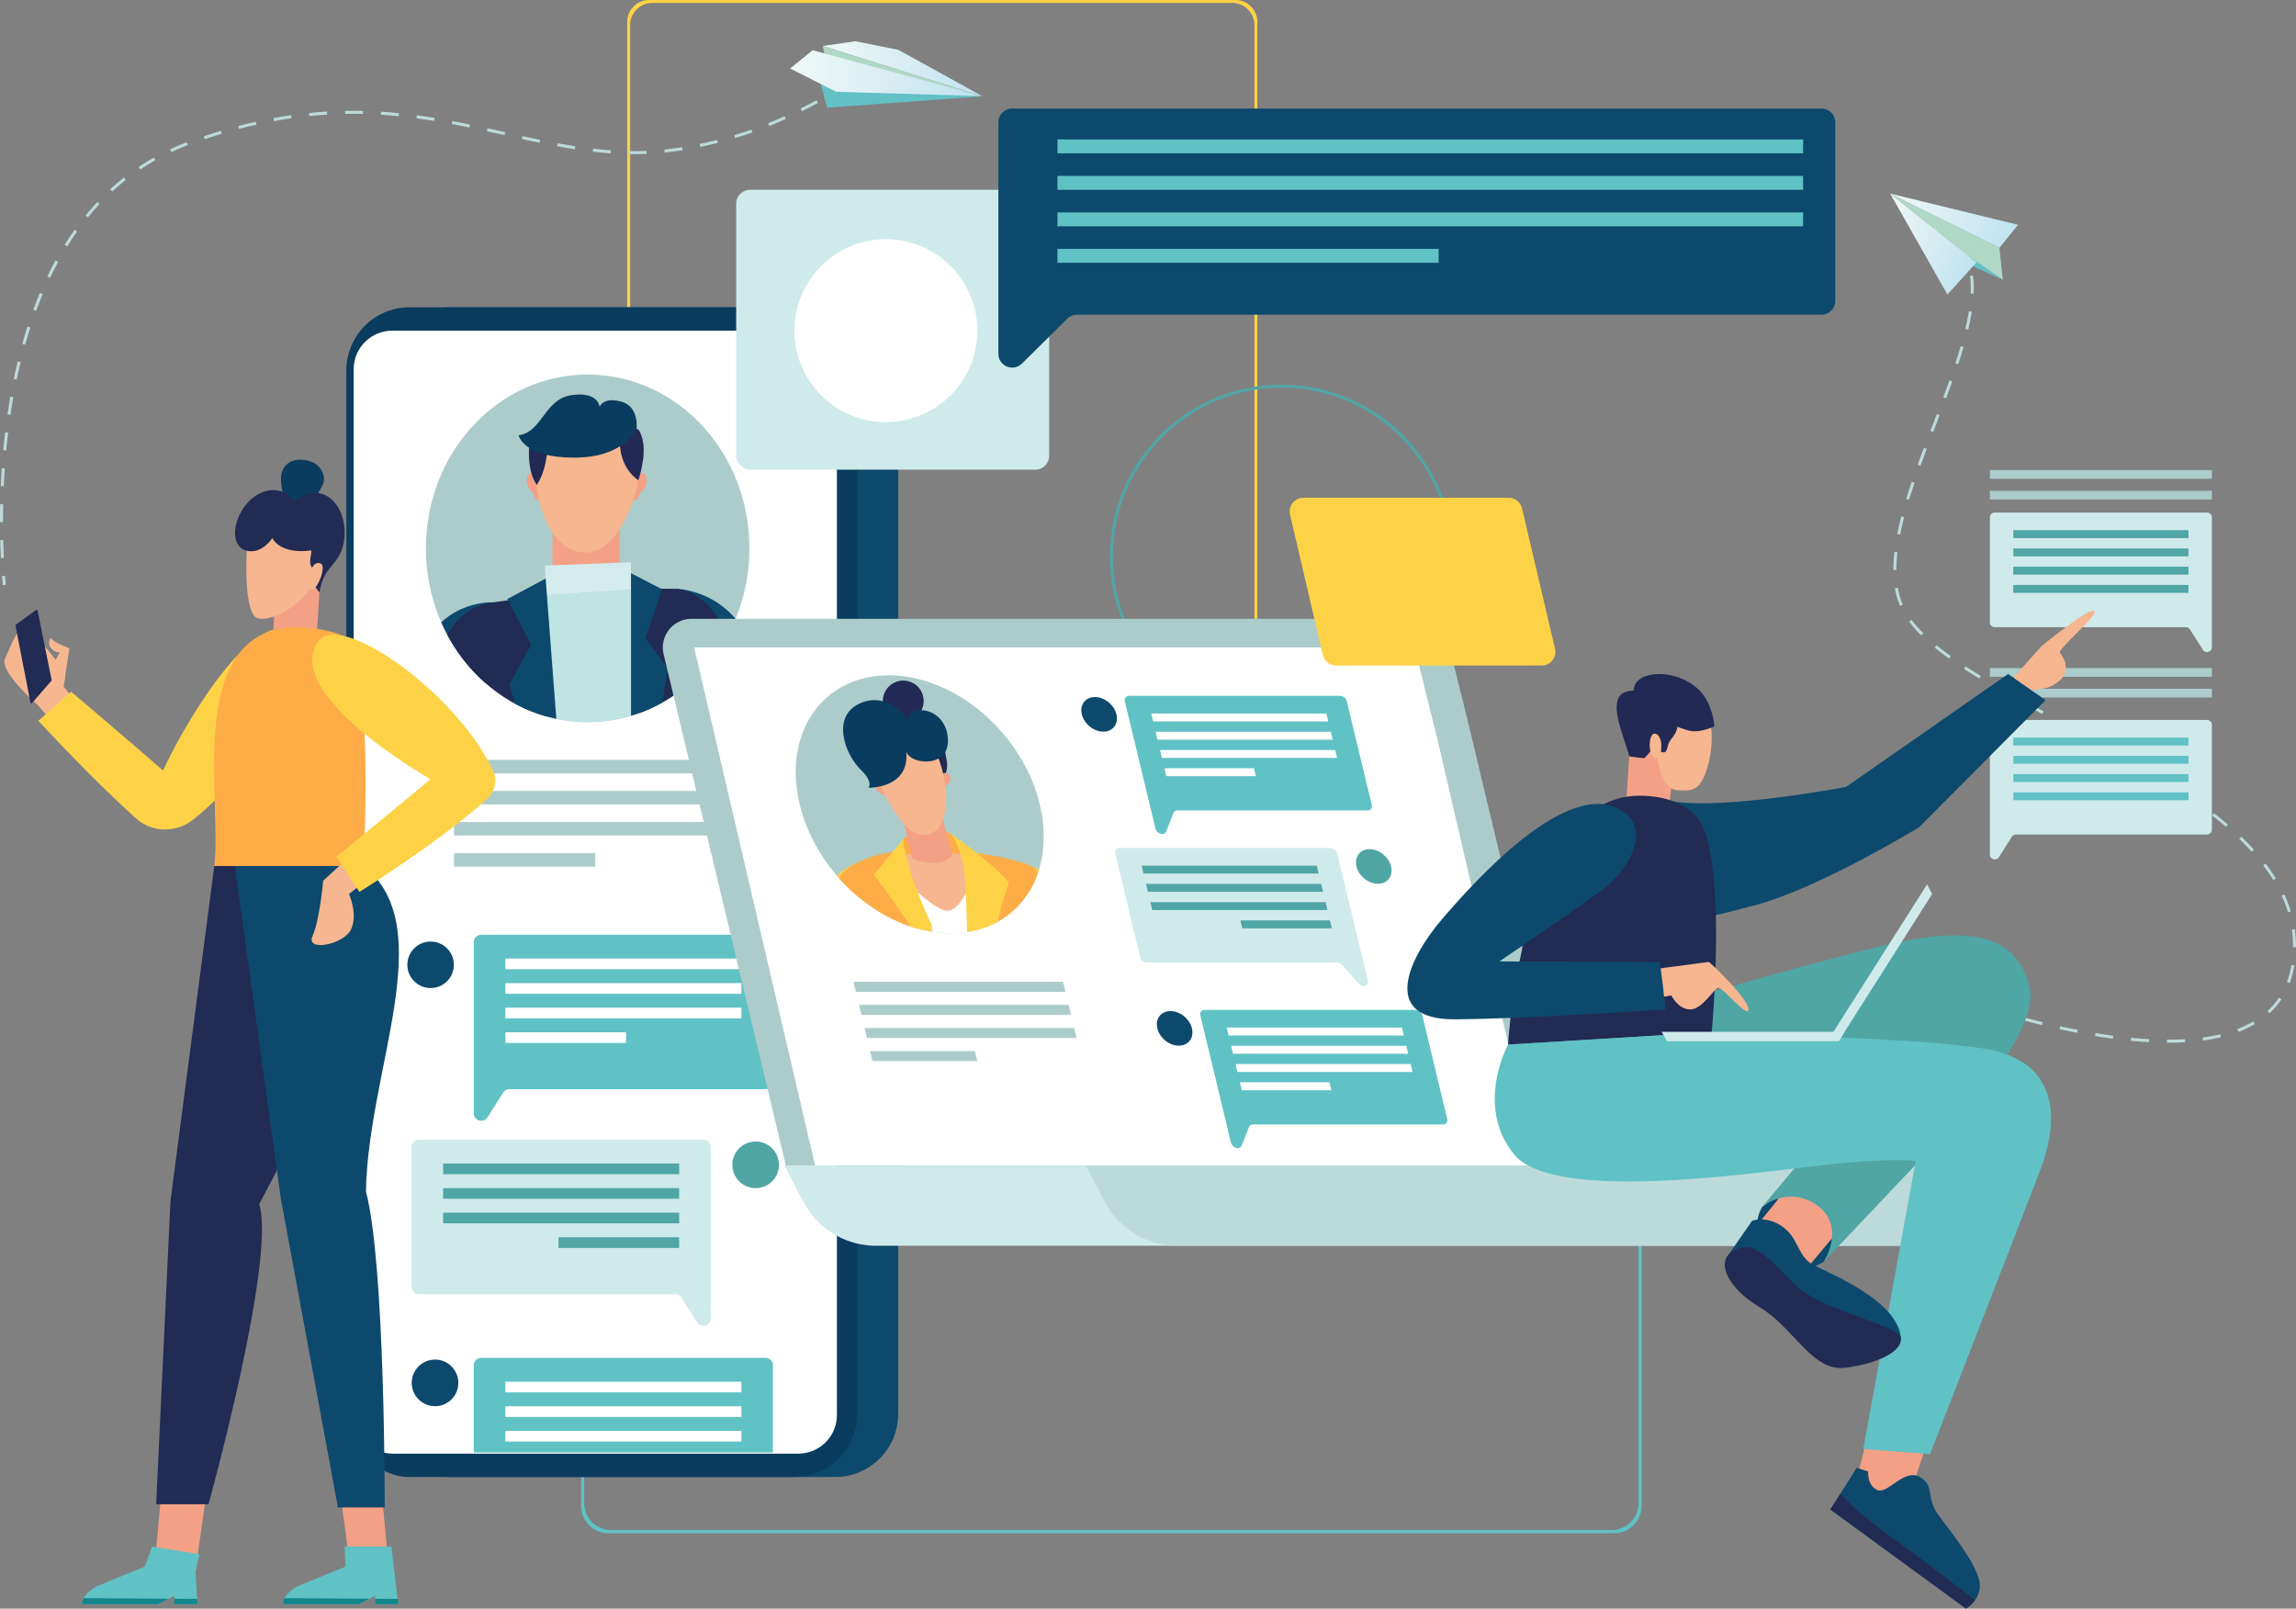 <svg xmlns="http://www.w3.org/2000/svg" xmlns:xlink="http://www.w3.org/1999/xlink" viewBox="0 0 2175.5 1524.23"><rect x="0" y="0" width="2175.5" height="1524.23" fill="#808080" stroke="none"/><defs><style>.cls-1{fill:#accccb;}.cls-2{fill:#fdd247;}.cls-3{fill:#60c2c5;}.cls-4{fill:#50a5a5;}.cls-5{fill:#bddada;}.cls-6{fill:#0d496d;}.cls-7{fill:#0a3c5f;}.cls-8{fill:#fff;}.cls-9{fill:#cfeaea;}.cls-10{clip-path:url(#clip-path);}.cls-11{fill:#fdac47;}.cls-12{fill:#f4a086;}.cls-13{fill:#f6b690;}.cls-14{fill:#d3ebec;}.cls-15{fill:#c0e3e4;}.cls-16{fill:#222954;}.cls-17{fill:#212b54;}.cls-18{clip-path:url(#clip-path-2);}.cls-19{fill:#11858a;}.cls-20{fill:url(#_ÂÁ_Ï_ÌÌ_È_ËÂÌÚ_2);}.cls-21{fill:#afd8c7;}.cls-22{fill:#63c0c4;}.cls-23{fill:url(#_ÂÁ_Ï_ÌÌ_È_ËÂÌÚ_2-2);}.cls-24{fill:url(#_ÂÁ_Ï_ÌÌ_È_ËÂÌÚ_2-3);}.cls-25{fill:url(#_ÂÁ_Ï_ÌÌ_È_ËÂÌÚ_2-4);}</style><clipPath id="clip-path" transform="translate(-349.02 -242.37)"><ellipse class="cls-1" cx="905.83" cy="761.93" rx="153.28" ry="164.69"></ellipse></clipPath><clipPath id="clip-path-2" transform="translate(-349.02 -242.37)"><ellipse class="cls-1" cx="1220.48" cy="1004.38" rx="103.62" ry="134.19" transform="translate(-359.87 1033.66) rotate(-40.51)"></ellipse></clipPath><linearGradient id="_&#xC2;&#xC1;_&#xCF;_&#xCC;&#xCC;_&#xC8;_&#xCB;&#xC2;&#xCC;&#xDA;_2" x1="779.61" y1="65.18" x2="931.08" y2="65.18" gradientUnits="userSpaceOnUse"><stop offset="0" stop-color="#f1f8f7"></stop><stop offset="1" stop-color="#bfe3ee"></stop></linearGradient><linearGradient id="_&#xC2;&#xC1;_&#xCF;_&#xCC;&#xCC;_&#xC8;_&#xCB;&#xC2;&#xCC;&#xDA;_2-2" x1="748.68" y1="69.32" x2="930.11" y2="69.32" xlink:href="#_&#xC2;&#xC1;_&#xCF;_&#xCC;&#xCC;_&#xC8;_&#xCB;&#xC2;&#xCC;&#xDA;_2"></linearGradient><linearGradient id="_&#xC2;&#xC1;_&#xCF;_&#xCC;&#xCC;_&#xC8;_&#xCB;&#xC2;&#xCC;&#xDA;_2-3" x1="2129.27" y1="443.26" x2="2253.01" y2="443.26" gradientTransform="translate(-37.16 -995.87) rotate(21)" xlink:href="#_&#xC2;&#xC1;_&#xCF;_&#xCC;&#xCC;_&#xC8;_&#xCB;&#xC2;&#xCC;&#xDA;_2"></linearGradient><linearGradient id="_&#xC2;&#xC1;_&#xCF;_&#xCC;&#xCC;_&#xC8;_&#xCB;&#xC2;&#xCC;&#xDA;_2-4" x1="2129.27" y1="480.69" x2="2229.06" y2="480.69" gradientTransform="translate(-37.16 -995.87) rotate(21)" xlink:href="#_&#xC2;&#xC1;_&#xCF;_&#xCC;&#xCC;_&#xC8;_&#xCB;&#xC2;&#xCC;&#xDA;_2"></linearGradient></defs><g id="_&#xCE;&#xD3;&#xC8;_2" data-name="&#x2014;&#xCE;&#xD3;&#xC8;_2"><path class="cls-2" d="M1519.43,1247.12H964.26a21,21,0,0,1-21-20.95V263.33a21,21,0,0,1,21-21h555.17a21,21,0,0,1,21,21v962.84A21,21,0,0,1,1519.43,1247.12Zm-552.32-2.85h549.47a21,21,0,0,0,21-21V266.18a21,21,0,0,0-21-21H967.11a21,21,0,0,0-21,21v957.13A21,21,0,0,0,967.11,1244.27Z" transform="translate(-349.02 -242.37)"></path><path class="cls-3" d="M899.69,1669.35v-545.7A25.69,25.69,0,0,1,925.38,1098h953.37a25.69,25.69,0,0,1,25.69,25.69v545.7a25.7,25.7,0,0,1-25.69,25.7H925.38A25.7,25.7,0,0,1,899.69,1669.35Zm2.85-542.84v540a25.69,25.69,0,0,0,25.7,25.69H1875.9a25.69,25.69,0,0,0,25.69-25.69v-540a25.69,25.69,0,0,0-25.69-25.7H928.24A25.69,25.69,0,0,0,902.54,1126.51Z" transform="translate(-349.02 -242.37)"></path><path class="cls-4" d="M1563.31,932.2c-89.7,0-162.67-73-162.67-162.67s73-162.67,162.67-162.67S1726,679.83,1726,769.53,1653,932.2,1563.31,932.2Zm0-322.49c-88.13,0-159.82,71.7-159.82,159.82s71.69,159.81,159.82,159.81,159.81-71.69,159.81-159.81S1651.43,609.71,1563.31,609.71Z" transform="translate(-349.02 -242.37)"></path><rect class="cls-1" x="1885.45" y="465.05" width="210.36" height="8.25"></rect><rect class="cls-1" x="1885.45" y="445.43" width="210.36" height="8.25"></rect><rect class="cls-1" x="1885.45" y="652.65" width="210.36" height="8.25"></rect><rect class="cls-1" x="1885.45" y="633.03" width="210.36" height="8.25"></rect><path class="cls-5" d="M351.75,796.78s-.35-3.09-.79-8.57l2.85-.22c.43,5.41.77,8.44.77,8.47Z" transform="translate(-349.02 -242.37)"></path><path class="cls-5" d="M349.88,771.2c-.28-5.58-.49-11.31-.63-17l2.85-.07c.14,5.71.35,11.41.63,17Zm2-34.09H349V736c0-5.27.06-10.62.17-15.9l2.85.06c-.11,5.26-.17,10.59-.17,15.84Zm.73-34-2.85-.12c.25-5.72.58-11.46,1-17l2.85.2C353.18,691.71,352.85,697.42,352.6,703.11Zm2.32-33.92-2.84-.26c.53-5.64,1.13-11.35,1.8-17l2.83.33C356.05,657.89,355.44,663.57,354.92,669.19Zm4-33.74-2.82-.41c.83-5.67,1.75-11.34,2.72-16.86l2.81.5C360.69,624.17,359.78,629.81,359,635.45ZM364.86,602l-2.79-.58c1.17-5.6,2.43-11.2,3.76-16.65l2.77.67C367.28,590.86,366,596.43,364.86,602Zm8-33-2.75-.77c1.55-5.52,3.21-11,4.92-16.33l2.71.88C376.08,558.08,374.43,563.54,372.9,569Zm10.42-32.24-2.68-1c2-5.38,4.1-10.72,6.27-15.88l2.63,1.1C387.38,526.14,385.29,531.44,383.32,536.78Zm13.16-31.22-2.57-1.23c2.49-5.18,5.11-10.3,7.79-15.22l2.5,1.37C401.54,495.35,399,500.43,396.48,505.56Zm16.25-29.7-2.42-1.51c3-4.88,6.23-9.66,9.48-14.22l2.32,1.65C418.9,466.29,415.74,471,412.73,475.86Zm19.62-27.51-2.21-1.81c3.62-4.43,7.41-8.75,11.25-12.84l2.07,2C439.67,439.69,435.93,444,432.35,448.35Zm23.12-24.57-1.93-2.1c4.2-3.86,8.58-7.58,13-11.08l1.77,2.24C463.94,416.29,459.62,420,455.47,423.78ZM482,402.93l-1.59-2.37c4.71-3.15,9.62-6.15,14.58-8.93l1.39,2.48C491.48,396.86,486.64,399.82,482,402.93Zm467.64-14.52c-1.64,0-3.27,0-4.9,0l0-2.85c5.63.09,11.35,0,16.92-.21l.12,2.85C957.81,388.32,953.7,388.41,949.63,388.41Zm-22-.78c-5.5-.38-11.22-.91-17-1.57l.33-2.83c5.73.66,11.41,1.18,16.87,1.56Zm51.2-.71-.29-2.83c4.58-.48,9.2-1.08,13.75-1.78l3-.49.46,2.82c-1,.16-2,.33-3,.48C988.17,385.84,983.5,386.44,978.87,386.92Zm-467.47-.48-1.2-2.59c5.12-2.37,10.43-4.59,15.78-6.6l1,2.67C521.7,381.9,516.46,384.09,511.4,386.44Zm382.36-2.67c-5.4-.83-10.89-1.76-16.81-2.86l.52-2.8c5.89,1.09,11.36,2,16.73,2.84Zm118.83-2.23-.58-2.79c5.53-1.15,11.08-2.42,16.51-3.8l.7,2.77C1023.75,379.1,1018.16,380.39,1012.59,381.54Zm-152.36-3.9c-5-1-10.43-2.19-16.65-3.56l.61-2.78c6.21,1.36,11.64,2.52,16.62,3.54ZM543,374.26l-.91-2.7c5.42-1.82,10.89-3.56,16.26-5.18l.82,2.74C553.79,370.72,548.36,372.45,543,374.26Zm502.7-1.11-.82-2.72c5.37-1.63,10.79-3.4,16.09-5.27l1,2.68C1056.54,369.73,1051.09,371.52,1045.67,373.15ZM827,370.4c-5.53-1.23-11.05-2.46-16.61-3.68l.61-2.78q8.34,1.81,16.58,3.67Zm-251.5-5.88-.72-2.76c5.51-1.45,11.09-2.81,16.57-4l.63,2.78C586.49,361.73,580.94,363.08,575.46,364.52Zm218.27-1.35c-5.93-1.22-11.38-2.3-16.66-3.3l.53-2.8c5.3,1,10.76,2.08,16.71,3.31Zm284.12-1.37-1.07-2.64c5.13-2.07,10.37-4.32,15.58-6.68l1.17,2.59C1088.29,357.45,1083,359.72,1077.85,361.8Zm-469.3-4.68-.51-2.81c5.6-1,11.26-2,16.84-2.75l.41,2.82C619.75,355.17,614.12,356.09,608.55,357.12Zm151.81-.2c-5.72-.93-11.36-1.77-16.79-2.5l.38-2.82c5.45.73,11.12,1.57,16.87,2.51Zm-33.63-4.47c-5.68-.56-11.37-1-16.9-1.37l.18-2.85c5.56.35,11.29.82,17,1.39Zm-84.62-.13-.29-2.84c5.65-.57,11.37-1,17-1.37L659,351C653.41,351.29,647.72,351.75,642.11,352.32Zm50.79-2c-5.66-.13-11.28-.15-16.95,0l-.05-2.86c5.71-.1,11.37-.08,17.06.05Zm416-2.62-1.27-2.55c4.69-2.33,9.62-4.88,15.08-7.78l1.34,2.52C1118.61,342.83,1113.65,345.39,1108.94,347.73Zm30.13-15.9-1.36-2.5c4.71-2.56,10-5.47,15-8.06l1.32,2.53C1149.1,326.38,1144,329.15,1139.07,331.83Zm30.14-15.5-1.17-2.6a131.7,131.7,0,0,1,16-6.14l.82,2.73A129.94,129.94,0,0,0,1169.21,316.33Zm48.54-8.06a59,59,0,0,0-16.52-1.11l-.21-2.84a61.52,61.52,0,0,1,17.31,1.16Z" transform="translate(-349.02 -242.37)"></path><path class="cls-5" d="M1241.17,317.92c-2.48-1.5-5-2.86-7.39-4l1.25-2.57c2.49,1.22,5.06,2.62,7.61,4.16Z" transform="translate(-349.02 -242.37)"></path><path class="cls-5" d="M2189.37,463.59a69,69,0,0,0-7.5-3.74l1.13-2.62a70.87,70.87,0,0,1,7.8,3.89Z" transform="translate(-349.02 -242.37)"></path><path class="cls-5" d="M2403.38,1230.37h-1.13v-2.86h1.12c5.44,0,10.77-.16,15.85-.45l.16,2.85C2414.26,1230.22,2408.88,1230.37,2403.38,1230.37Zm-18.25-.51c-5.51-.3-11.25-.74-17.08-1.3l.27-2.84c5.79.56,11.5,1,17,1.29Zm51.36-1.57-.38-2.83c5.8-.79,11.4-1.82,16.63-3.07l.67,2.77C2448.08,1226.43,2442.39,1227.48,2436.49,1228.29Zm-85.46-1.7c-5.5-.73-11.2-1.59-16.93-2.53l.47-2.82c5.7,1,11.36,1.79,16.84,2.52Zm-33.77-5.57c-5.5-1.07-11.14-2.24-16.76-3.47l.62-2.79c5.59,1.23,11.2,2.4,16.68,3.46Zm152.64-.89-1-2.66a100.84,100.84,0,0,0,15.17-7.22l1.45,2.46A103.63,103.63,0,0,1,2469.9,1220.13Zm-186.06-6.46c-5.47-1.33-11-2.76-16.57-4.24l.73-2.76c5.52,1.48,11.07,2.9,16.52,4.23Zm-33.05-8.83c-5.51-1.59-11-3.25-16.39-4.93l.85-2.72c5.35,1.67,10.84,3.32,16.33,4.91Zm248.66-2.4-1.93-2.1a70.38,70.38,0,0,0,10.85-12.64l2.37,1.58A72.73,72.73,0,0,1,2499.45,1202.44Zm19.16-28.6-2.67-1a87.56,87.56,0,0,0,4.28-16.18l2.81.47A89.92,89.92,0,0,1,2518.61,1173.84Zm5.9-33.9-2.85,0v-1.21a110.57,110.57,0,0,0-1.11-15.56l2.82-.4a113,113,0,0,1,1.14,16Zm-7.58-33.14a122.11,122.11,0,0,0-6-15.72l2.59-1.19a124.77,124.77,0,0,1,6.11,16.08ZM2503,1076.26a167.27,167.27,0,0,0-9.59-13.9l2.27-1.73a171.3,171.3,0,0,1,9.75,14.14Zm-20.44-26.88c-3.66-4-7.64-8.12-11.83-12.15l2-2.06c4.24,4.08,8.27,8.21,12,12.29Zm-24.42-23.57c-4.15-3.56-8.58-7.18-13.16-10.76l1.75-2.25c4.62,3.61,9.09,7.26,13.27,10.85Zm-26.79-21c-4.44-3.2-9.14-6.48-14-9.74l1.59-2.36c4.87,3.27,9.6,6.57,14.06,9.78Zm-28.25-19.07c-4.64-2.95-9.51-6-14.49-9l1.47-2.44c5,3,9.9,6.07,14.55,9Zm-29.16-17.7c-4.68-2.72-9.66-5.58-14.81-8.49l1.4-2.48c5.16,2.91,10.16,5.78,14.84,8.5Zm-29.76-16.81q-7.49-4.12-15-8.17l1.35-2.51q7.52,4.06,15,8.18Zm-30-16.27-11.75-6.28-3.32-1.77,1.35-2.52,3.31,1.77,11.76,6.29ZM2284,918.88q-7.61-4.1-15-8.14l1.36-2.5q7.42,4,15,8.12Zm-30-16.4c-5.32-3-10.18-5.74-14.88-8.46l1.43-2.47c4.68,2.71,9.54,5.47,14.84,8.44Zm-29.6-17.21c-5.13-3.13-10-6.21-14.49-9.15l1.56-2.39c4.47,2.93,9.32,6,14.42,9.1Zm-28.64-18.85c-4.91-3.54-9.49-7.06-13.62-10.45l1.81-2.2c4.08,3.35,8.62,6.83,13.48,10.34Zm-26.41-22a120.28,120.28,0,0,1-11.35-13l2.29-1.71a114.62,114.62,0,0,0,11.08,12.66Zm-20.06-28a76.23,76.23,0,0,1-4.8-16.68l2.81-.48a74.11,74.11,0,0,0,4.61,16Zm-6.25-33.9v-.66a150.94,150.94,0,0,1,1-16.53l2.84.32a145.24,145.24,0,0,0-1,16.21v.65Zm6.43-33.62-2.8-.55c1-5.29,2.33-10.91,3.83-16.72l2.76.71C2151.75,738.17,2150.48,743.74,2149.45,749Zm8.42-32.93-2.73-.83c1.58-5.18,3.29-10.51,5.25-16.3l2.7.92C2161.14,705.59,2159.44,710.89,2157.87,716Zm10.86-32.3-2.68-1c1.78-4.91,3.71-10.16,5.93-16l2.67,1C2172.44,673.6,2170.5,678.84,2168.73,683.74Zm12-32-2.66-1,6.12-15.94,2.67,1Zm12.2-31.92-2.68-1c2.21-5.89,4.14-11.13,5.89-16l2.68,1C2197.06,608.71,2195.13,614,2192.92,619.86Zm11.49-32.23-2.71-.89c1.93-5.82,3.6-11.14,5.09-16.25l2.74.8C2208,576.44,2206.35,581.78,2204.41,587.63Zm9.54-32.91-2.78-.66c1.39-5.84,2.5-11.44,3.32-16.63l2.82.44C2216.48,543.14,2215.35,548.81,2214,554.72Zm5.13-34-2.85-.11c.06-1.57.09-3.12.09-4.62a90.18,90.18,0,0,0-.78-12.16l2.82-.39a92.63,92.63,0,0,1,.82,12.55C2219.18,517.55,2219.14,519.14,2219.08,520.74Zm-7.84-33a49.25,49.25,0,0,0-8.89-13.9l2.1-1.92a52,52,0,0,1,9.41,14.71Z" transform="translate(-349.02 -242.37)"></path><path class="cls-5" d="M2218.28,1194.66c-5.16-1.74-8.08-2.82-8.11-2.83l1-2.67s2.92,1.07,8,2.8Z" transform="translate(-349.02 -242.37)"></path><rect class="cls-6" x="367.01" y="291.17" width="484.06" height="1108.36" rx="59.85"></rect><rect class="cls-7" x="328.17" y="291.17" width="484.06" height="1108.36" rx="59.85"></rect><rect class="cls-8" x="335.1" y="313.32" width="457.88" height="1064.07" rx="36.59"></rect><rect class="cls-1" x="430.21" y="719.98" width="267.67" height="12.81"></rect><rect class="cls-1" x="430.21" y="749.43" width="267.67" height="12.81"></rect><rect class="cls-1" x="430.21" y="778.89" width="267.67" height="12.81"></rect><rect class="cls-1" x="430.21" y="808.35" width="133.84" height="12.81"></rect><path class="cls-3" d="M798,1297.47V1135.08a7,7,0,0,1,7-7h269.48a7,7,0,0,1,7,7V1267.4a7,7,0,0,1-7,7H831.69a7,7,0,0,0-5.88,3.24l-15,23.6A7,7,0,0,1,798,1297.47Z" transform="translate(-349.02 -242.37)"></path><rect class="cls-8" x="827.86" y="1150.63" width="223.64" height="10.09" transform="translate(1530.34 2068.98) rotate(180)"></rect><rect class="cls-8" x="827.86" y="1173.92" width="223.64" height="10.09" transform="translate(1530.34 2115.57) rotate(180)"></rect><rect class="cls-8" x="827.86" y="1197.22" width="223.64" height="10.09" transform="translate(1530.34 2162.16) rotate(180)"></rect><rect class="cls-8" x="827.86" y="1220.51" width="114.36" height="10.09" transform="translate(1421.07 2208.75) rotate(180)"></rect><circle class="cls-6" cx="761.11" cy="1151.83" r="22.09" transform="matrix(0.68, -0.73, 0.73, 0.68, -950.38, 686.55)"></circle><path class="cls-9" d="M1022.45,1491.71V1329.32a7,7,0,0,0-7-7H746a7,7,0,0,0-7,7v132.32a7,7,0,0,0,7,7H988.72a7,7,0,0,1,5.88,3.24l15,23.6A7,7,0,0,0,1022.45,1491.71Z" transform="translate(-349.02 -242.37)"></path><rect class="cls-4" x="419.89" y="1102.49" width="223.64" height="10.09"></rect><rect class="cls-4" x="419.89" y="1125.79" width="223.64" height="10.09"></rect><rect class="cls-4" x="419.89" y="1149.09" width="223.64" height="10.09"></rect><rect class="cls-4" x="529.16" y="1172.38" width="114.36" height="10.09"></rect><circle class="cls-4" cx="1065.03" cy="1346.07" r="22.09" transform="translate(-988.04 1309.66) rotate(-58.54)"></circle><path class="cls-3" d="M1081.4,1618.7V1536a7,7,0,0,0-7-7H804.94a7,7,0,0,0-7,7v82.66Z" transform="translate(-349.02 -242.37)"></path><rect class="cls-8" x="827.86" y="1551.58" width="223.64" height="10.09" transform="translate(1530.34 2870.89) rotate(180)"></rect><rect class="cls-8" x="827.86" y="1574.88" width="223.64" height="10.09" transform="translate(1530.34 2917.48) rotate(180)"></rect><rect class="cls-8" x="827.86" y="1598.17" width="223.64" height="10.09" transform="translate(1530.34 2964.07) rotate(180)"></rect><circle class="cls-6" cx="761.11" cy="1552.79" r="22.09" transform="translate(-675.18 -34.3) rotate(-12.85)"></circle><ellipse class="cls-1" cx="556.81" cy="519.57" rx="153.28" ry="164.69"></ellipse><g class="cls-10"><path class="cls-6" d="M816.4,813.11s-45.24-2.93-66.91,43.58-44.4,114.27-44.4,260.1H787Z" transform="translate(-349.02 -242.37)"></path><path class="cls-6" d="M988.93,800.2s51.79,0,73.24,56.49c18.22,48,44.4,114.27,44.4,260.1h-81.92Z" transform="translate(-349.02 -242.37)"></path><path class="cls-11" d="M960.84,1116.79l3.58-16.48-201,8.81s-.42,2.69-1.17,7.67Z" transform="translate(-349.02 -242.37)"></path><path class="cls-2" d="M1059.54,1116.79c-1.72-10.44-2.91-16.48-2.91-16.48s-112.16.87-169.19,3.37c-.25,4-.45,8.43-.6,13.11Z" transform="translate(-349.02 -242.37)"></path><path class="cls-12" d="M859.05,692.19s-7.45-4.21-9.89.62-.63,12.23,3.93,15.61c3.7,2.73,1.36,11.07,9.36,6.83S859.05,692.19,859.05,692.19Z" transform="translate(-349.02 -242.37)"></path><path class="cls-12" d="M950.88,692.15s7.53-4.08,9.88.8.41,12.24-4.22,15.53c-3.75,2.67-1.56,11-9.49,6.67S950.88,692.15,950.88,692.15Z" transform="translate(-349.02 -242.37)"></path><polygon class="cls-12" points="523.53 501.36 523.53 548.2 587.3 548.2 587.3 483.55 523.53 501.36"></polygon><path class="cls-13" d="M857.35,697.39c0,20.68,13,68.52,46.47,68.52s51.82-60.42,51.07-80.73-21.43-31.89-21.43-31.89l-69,5.73A115.24,115.24,0,0,0,857.35,697.39Z" transform="translate(-349.02 -242.37)"></path><polygon class="cls-14" points="517.92 564.02 516.28 535.88 597.9 532.76 597.9 558.79 517.92 564.02"></polygon><polygon class="cls-15" points="717.84 874.42 702.22 784.6 597.89 558.79 517.92 564.02 410.37 834.17 407.95 874.42 717.84 874.42"></polygon><path class="cls-16" d="M953.81,697.52s8.06-23,4-38.87c-3-11.38-5.61-9.84-5.61-9.84l-15.82,13.08S935.38,684.32,953.81,697.52Z" transform="translate(-349.02 -242.37)"></path><path class="cls-16" d="M850.62,662.64s-3.24,24.54,7,39.24c9.34-13.71,10.09-34.26,10.09-34.26Z" transform="translate(-349.02 -242.37)"></path><path class="cls-7" d="M840.41,654.79S844.64,676,892.85,676s59.3-27.16,59.3-27.16,2.86-21.43-14.7-26S917.14,628,917.14,628s-.87-15-26.65-11.21S862.71,652.05,840.41,654.79Z" transform="translate(-349.02 -242.37)"></path><path class="cls-17" d="M852.91,1116.79l13.44-102.11.59-208.29s3.89-1.24-50.54,6.72-59.95,71.07-64.75,144.31.42,159.37.42,159.37Z" transform="translate(-349.02 -242.37)"></path><path class="cls-17" d="M1058.74,944.74c-5.33-65-21.94-144.54-73.51-144.54-22.57,0-32.72.19-37,.39V820.7l12.3,183.41L984,1116.79h86.82S1063.3,1000.36,1058.74,944.74Z" transform="translate(-349.02 -242.37)"></path><polygon class="cls-6" points="517 548.2 528.25 695.85 517.33 772.32 482.79 648.28 503.23 610.93 480.6 567.68 517 548.2"></polygon><polygon class="cls-6" points="597.9 543.13 627.29 558.36 611.51 604.59 632.9 633.48 611.51 761.74 597.9 690.21 597.9 543.13"></polygon></g><path class="cls-1" d="M1739,922.23l-18.15-72.88a27.22,27.22,0,0,0-26.41-20.64H1004.28a27.22,27.22,0,0,0-26.47,33.54l115.81,484.47h746.81Z" transform="translate(-349.02 -242.37)"></path><polygon class="cls-8" points="1361.62 699.05 1340.31 613.47 657.7 613.47 772.34 1104.36 1455.8 1104.36 1361.62 699.05"></polygon><ellipse class="cls-1" cx="1220.48" cy="1004.38" rx="103.62" ry="134.19" transform="translate(-708.89 791.29) rotate(-40.51)"></ellipse><g class="cls-18"><path class="cls-2" d="M1397.22,1221.79c-8.68-31.75-30.55-110.51-38.54-128.44-10.06-22.59-32.06-30.25-32.06-30.25l-64.47,107.47,35,51.22Z" transform="translate(-349.02 -242.37)"></path><path class="cls-16" d="M1229,994.42h11.1c-2.21-8.58,8.73-18,5.85-31.86-1.92-9.21-2.39-20.13-2.48-27-1.24.61-2.53,1.17-3.74,1.83a33.75,33.75,0,0,0-13,11.84c-5.56,9-6.73,21.44-5.29,31.78a30.87,30.87,0,0,0,7.53,16.23Z" transform="translate(-349.02 -242.37)"></path><circle class="cls-16" cx="1204.88" cy="906.57" r="19.36" transform="translate(-570.55 175.36) rotate(-18.04)"></circle><path class="cls-2" d="M1148.25,1221.79c-6.58-31.75-14.66-110.51-15.3-128.44-.8-22.59,26.12-32.36,26.12-32.36l110.71,109.58-10.33,51.22Z" transform="translate(-349.02 -242.37)"></path><path class="cls-12" d="M1185,985s-6.23-4-7.21.5c-1.55,7.2,12.32,11.81,12.32,11.81Z" transform="translate(-349.02 -242.37)"></path><path class="cls-12" d="M1241,976.35s4.31-4,7.45.5c5,7.2-6.64,11.8-6.64,11.8Z" transform="translate(-349.02 -242.37)"></path><path class="cls-8" d="M1338.93,1221.79l-16.32-158s-93.12-18-145.18-2.22c-33.75,10.21-8.19,99,14,160.17Z" transform="translate(-349.02 -242.37)"></path><path class="cls-11" d="M1229.22,1221.79l-8.92-91.36-17.61-67.08,66.22.24,39.63,158.2h44c-3.64-58.11-8.2-150.78-25.92-158.69-24.81-11.07-80.72-16.48-96-16.48s-61.89,1.47-83.69,23.37c-14.89,15,12.83,96.8,33.39,151.8Z" transform="translate(-349.02 -242.37)"></path><path class="cls-11" d="M1250.52,1032.82c-4.47-3.58-13.7-4-25.49-2.92s-17.63,4.69-20.23,7.79l-.27,23.3c0-.81.7-10.93,24.68-10.93,25,0,35.11,7.69,35.11,7.69S1260.18,1040.53,1250.52,1032.82Z" transform="translate(-349.02 -242.37)"></path><path class="cls-13" d="M1233,1050.06c17.92,0,38.68,2.46,42,5.41s-12.71,49.94-28,49.94-57.42-44.52-53.94-48.46S1215,1050.06,1233,1050.06Z" transform="translate(-349.02 -242.37)"></path><path class="cls-12" d="M1204.71,1019.41l8.61,35.8s7,5,20.6,5,17.42-8.25,17.42-8.25l-12.63-46.62Z" transform="translate(-349.02 -242.37)"></path><path class="cls-13" d="M1179.67,977.28s20.36,56.26,44.58,56.26,26.92-42.39,12.51-76.38S1168,951.92,1179.67,977.28Z" transform="translate(-349.02 -242.37)"></path><path class="cls-7" d="M1209.41,924.48s-18-27.31-44.81-16c-28.58,12.07-15.1,48.71.1,63.35,12.18,11.73,7.28,17,7.28,17s39,.86,35.75-33.95c5.17,12.79,42.29,15.25,39.34-13.9S1210.54,909.22,1209.41,924.48Z" transform="translate(-349.02 -242.37)"></path><path class="cls-2" d="M1225.91,1221.79h4.8l1.42-102.14s-16.58-35.06-22.8-59.4c-4.43-17.31-4.72-21.55-4.53-22.56l-27.92,33.61c21.09,27.23,34.64,48.53,34.64,48.53l-22.55,1.76C1194.18,1131.05,1216.22,1193.87,1225.91,1221.79Z" transform="translate(-349.02 -242.37)"></path><path class="cls-2" d="M1265.32,1125.57s24.43,57.1,41.52,96.22h3.26c-1.89-34,2.36-88.53,2.36-88.53l-20-10.09s6.68-29.64,12.71-45c-21.66-23.06-54.62-45.33-54.62-45.33s7.53,10.88,11.31,29.31C1264.52,1075.21,1265.32,1125.57,1265.32,1125.57Z" transform="translate(-349.02 -242.37)"></path><path class="cls-2" d="M1204.53,1061v0Z" transform="translate(-349.02 -242.37)"></path></g><polygon class="cls-1" points="1009.6 939.83 810.93 939.83 808.65 930.33 1007.32 930.33 1009.6 939.83"></polygon><polygon class="cls-1" points="1014.86 961.69 816.19 961.69 813.9 952.19 1012.57 952.19 1014.86 961.69"></polygon><polygon class="cls-1" points="1020.11 983.56 821.44 983.56 819.16 974.05 1017.83 974.05 1020.11 983.56"></polygon><polygon class="cls-1" points="926.03 1005.42 826.7 1005.42 824.41 995.91 923.75 995.91 926.03 1005.42"></polygon><path class="cls-3" d="M1443.83,1027.42l-29-120.52a4,4,0,0,1,3.94-5.18h200a7,7,0,0,1,6.41,5.18l23.61,98.21a3.94,3.94,0,0,1-3.93,5.17H1464.74a3.9,3.9,0,0,0-3.79,2.4L1454,1030.2C1452.31,1034.57,1445.07,1032.6,1443.83,1027.42Z" transform="translate(-349.02 -242.37)"></path><polygon class="cls-8" points="1092.6 683.56 1258.58 683.56 1256.78 676.07 1090.8 676.07 1092.6 683.56"></polygon><polygon class="cls-8" points="1096.75 700.85 1262.73 700.85 1260.93 693.36 1094.95 693.36 1096.75 700.85"></polygon><polygon class="cls-8" points="1100.91 718.14 1266.89 718.14 1265.09 710.65 1099.11 710.65 1100.91 718.14"></polygon><polygon class="cls-8" points="1105.06 735.43 1189.94 735.43 1188.14 727.94 1103.26 727.94 1105.06 735.43"></polygon><ellipse class="cls-6" cx="1390.49" cy="919.33" rx="14.54" ry="18.49" transform="translate(-568.99 1107.15) rotate(-48.43)"></ellipse><path class="cls-9" d="M1645.08,1171.59l-29-120.53a7,7,0,0,0-6.41-5.18h-200a4,4,0,0,0-3.94,5.18l23.61,98.21a7,7,0,0,0,6.42,5.17h180.15a6.83,6.83,0,0,1,5,2.4l15.33,17.52C1640,1178.73,1646.33,1176.77,1645.08,1171.59Z" transform="translate(-349.02 -242.37)"></path><polygon class="cls-4" points="1249.48 827.72 1083.5 827.72 1081.69 820.23 1247.68 820.23 1249.48 827.72"></polygon><polygon class="cls-4" points="1253.63 845.01 1087.65 845.01 1085.85 837.52 1251.83 837.52 1253.63 845.01"></polygon><polygon class="cls-4" points="1257.79 862.3 1091.81 862.3 1090.01 854.81 1255.99 854.81 1257.79 862.3"></polygon><polygon class="cls-4" points="1261.95 879.59 1177.07 879.59 1175.26 872.1 1260.14 872.1 1261.95 879.59"></polygon><ellipse class="cls-4" cx="1650.7" cy="1063.49" rx="14.54" ry="18.49" transform="translate(-589.29 1350.31) rotate(-48.43)"></ellipse><path class="cls-3" d="M1515.35,1325l-29-120.53a4,4,0,0,1,3.93-5.17h200a7,7,0,0,1,6.41,5.17l23.61,98.21a4,4,0,0,1-3.93,5.18H1536.27a3.89,3.89,0,0,0-3.79,2.4l-6.92,17.52C1523.84,1332.16,1516.6,1330.19,1515.35,1325Z" transform="translate(-349.02 -242.37)"></path><polygon class="cls-8" points="1164.13 981.15 1330.11 981.15 1328.31 973.65 1162.33 973.65 1164.13 981.15"></polygon><polygon class="cls-8" points="1168.28 998.44 1334.26 998.44 1332.46 990.94 1166.48 990.94 1168.28 998.44"></polygon><polygon class="cls-8" points="1172.44 1015.73 1338.42 1015.73 1336.62 1008.23 1170.64 1008.23 1172.44 1015.73"></polygon><polygon class="cls-8" points="1176.59 1033.02 1261.47 1033.02 1259.67 1025.52 1174.79 1025.52 1176.59 1033.02"></polygon><ellipse class="cls-6" cx="1462.02" cy="1216.92" rx="14.54" ry="18.49" transform="translate(-767.55 1260.76) rotate(-48.43)"></ellipse><path class="cls-9" d="M1092.19,1346.72H2239.51L2228,1374.6a77.85,77.85,0,0,1-72,48.17H1179.18a77.86,77.86,0,0,1-68.94-41.67Z" transform="translate(-349.02 -242.37)"></path><path class="cls-5" d="M1377.82,1346.72h861.69L2228,1374.6a77.85,77.85,0,0,1-72,48.17H1464.81a77.86,77.86,0,0,1-68.94-41.67Z" transform="translate(-349.02 -242.37)"></path><path class="cls-9" d="M2444.83,855.57V732.67a4.65,4.65,0,0,0-4.65-4.64H2239.11a4.64,4.64,0,0,0-4.64,4.64V832a4.64,4.64,0,0,0,4.64,4.64h181a4.65,4.65,0,0,1,3.92,2.15l12.26,19.32A4.64,4.64,0,0,0,2444.83,855.57Z" transform="translate(-349.02 -242.37)"></path><rect class="cls-4" x="1907.63" y="502.38" width="165.98" height="7.49"></rect><rect class="cls-4" x="1907.63" y="519.67" width="165.98" height="7.49"></rect><rect class="cls-4" x="1907.63" y="536.96" width="165.98" height="7.49"></rect><rect class="cls-4" x="1907.63" y="554.25" width="165.98" height="7.49"></rect><path class="cls-9" d="M2234.47,1052.1V929.21a4.65,4.65,0,0,1,4.64-4.65h201.07a4.65,4.65,0,0,1,4.65,4.65v99.27a4.65,4.65,0,0,1-4.65,4.64h-181a4.63,4.63,0,0,0-3.92,2.16L2243,1054.59A4.64,4.64,0,0,1,2234.47,1052.1Z" transform="translate(-349.02 -242.37)"></path><rect class="cls-3" x="2256.66" y="941.28" width="165.98" height="7.49" transform="translate(4330.27 1647.68) rotate(180)"></rect><rect class="cls-3" x="2256.66" y="958.57" width="165.98" height="7.49" transform="translate(4330.27 1682.26) rotate(180)"></rect><rect class="cls-3" x="2256.66" y="975.86" width="165.98" height="7.49" transform="translate(4330.27 1716.84) rotate(180)"></rect><rect class="cls-3" x="2256.66" y="993.15" width="165.98" height="7.49" transform="translate(4330.27 1751.42) rotate(180)"></rect><rect class="cls-9" x="697.54" y="179.84" width="296.57" height="265.2" rx="13.1"></rect><polygon class="cls-12" points="210.36 1311 185.81 1483.85 147.63 1471.55 154.22 1399.65 210.36 1311"></polygon><path class="cls-3" d="M536.08,1762.45l-1.78-30.66,3.76-16.67-44.87-7.36-7,19-45.68,18.76s-13.45,6.64-13.7,16.89h71.58l15.93-8-.2,8Z" transform="translate(-349.02 -242.37)"></path><path class="cls-19" d="M498.38,1762.45H426.8a13.07,13.07,0,0,1,1.55-5.74l80.49.49Z" transform="translate(-349.02 -242.37)"></path><polygon class="cls-19" points="165.21 1514.86 186.76 1514.99 187.06 1520.08 165.09 1520.08 165.21 1514.86"></polygon><polygon class="cls-12" points="316.34 1369.41 330.03 1471.55 368.2 1483.85 354.89 1341.9 316.34 1369.41"></polygon><path class="cls-3" d="M726.35,1762.45l-6.52-54.69H675.59l.86,19-45.68,18.76s-13.45,6.64-13.7,16.89h71.59l15.92-8-.2,8Z" transform="translate(-349.02 -242.37)"></path><path class="cls-19" d="M688.66,1762.45H617.07a13.2,13.2,0,0,1,1.55-5.74l80.49.49Z" transform="translate(-349.02 -242.37)"></path><polygon class="cls-19" points="355.49 1514.86 377.04 1514.99 377.33 1520.08 355.36 1520.08 355.49 1514.86"></polygon><path class="cls-17" d="M552.07,1062.89l-41.52,317.48L497,1667.68H546.6s64.29-232.26,48-284.3c68.36-128.32,112.72-231.62,88.1-320.49Z" transform="translate(-349.02 -242.37)"></path><path class="cls-6" d="M571.51,1062.89,615,1377.45l54.21,293.25h44.33s.57-229.49-17.76-299.36c1.88-116.18,70.85-251-2.4-308.45Z" transform="translate(-349.02 -242.37)"></path><path class="cls-13" d="M407.94,936.77l-23.39-26.55s-36.2-31.38-30.84-43.56,14-34.29,19.86-30.3,38.31,39.43,37,48.25l-1.31,8.29,13.54,16.79Z" transform="translate(-349.02 -242.37)"></path><path class="cls-2" d="M630.49,842.33c28.66,20.79-33.28,124.25-98,176.32-16.32,13.13-39.26,12.9-54.21-.48-43.48-38.92-92.92-92.85-92.92-92.85l31-27.57s71.77,60.93,87.16,74.72C519.35,937.18,589.07,812.27,630.49,842.33Z" transform="translate(-349.02 -242.37)"></path><polygon class="cls-12" points="259.96 576.87 258.44 611.4 299.52 611.4 303.43 548.29 292.5 534.46 259.96 576.87"></polygon><path class="cls-13" d="M583.05,759s-4.54,66.71,10.87,69.45,42-14.54,52.26-33S663.4,754,663.4,754l-30.16-29.08Z" transform="translate(-349.02 -242.37)"></path><path class="cls-7" d="M619.78,719s-5.56-14.78-4.34-25.84,10.7-17.27,24.12-14.54,17.32,13.15,16.28,19.87-14.61,24.24-14.61,24.24Z" transform="translate(-349.02 -242.37)"></path><path class="cls-17" d="M607.08,752.14s6.39,15.78,37,11.81c-.17,6.71-3.63,12,2.06,18.26s.25,14.16.25,14.16l5.25,7.46s1.45-11.15,7.08-19.51S677,767.55,675.44,743,653,697.23,627.36,717.36c-13.34-18.89-37.8-10.57-49.21,8.82-10.5,17.84-8.11,36.38,6.51,38.39C598.25,766.43,607.08,752.14,607.08,752.14Z" transform="translate(-349.02 -242.37)"></path><path class="cls-13" d="M645.1,779.6s2.82-5.54,8-3.19-2.54,23.9-8.49,24.83S645.1,779.6,645.1,779.6Z" transform="translate(-349.02 -242.37)"></path><path class="cls-17" d="M383.25,820.3l-19.18,14a.94.94,0,0,0-.38.91l14.2,72.91a.86.86,0,0,0,1.54.33l18.3-21a.9.9,0,0,0,.19-.74L384.6,820.8A.86.86,0,0,0,383.25,820.3Z" transform="translate(-349.02 -242.37)"></path><path class="cls-13" d="M410,888l4.81-31.29s-14.85-5.43-17.77-9.82c-4.19,6.31,1.18,13.17,8.49,13.89C400,869.36,393.91,881.89,410,888Z" transform="translate(-349.02 -242.37)"></path><path class="cls-11" d="M615.64,837.92c21-3.62,48.71,2,58.79,7,30,14.94,19,218,19,218H552.07C559.48,1005.53,526.14,853.32,615.64,837.92Z" transform="translate(-349.02 -242.37)"></path><path class="cls-13" d="M710.48,1026.05l-55.24,50.87s-3.26,37.35-10.09,52.43,29.54,8.28,36.43-6.27-1.92-33.59-1.92-33.59l80.25-63.44Z" transform="translate(-349.02 -242.37)"></path><path class="cls-2" d="M649.9,850.86c20.33-31.56,132.41,48.66,166.43,121.9,4.19,9,1.7,20-6,26.88-46.65,41.88-120.77,87.86-120.77,87.86l-21.9-33.19s72.77-59.61,89.18-73.62C724.62,961.77,621.05,895.66,649.9,850.86Z" transform="translate(-349.02 -242.37)"></path><path class="cls-12" d="M1892.79,959l-2.86,42.7,40.59,4.71,3.64-31.28s1.56-37.4.64-37.51-24.81-6.13-24.81-6.13Z" transform="translate(-349.02 -242.37)"></path><path class="cls-13" d="M1919,957.79s2.64,31.85,18.87,33.28,19.83-1.71,24.76-10.77c5.12-9.43,10.5-31.85,7.38-51.54s-46-7.36-46-7.36S1916.37,944,1919,957.79Z" transform="translate(-349.02 -242.37)"></path><path class="cls-16" d="M1958.5,895.82c-21.3-20.79-61.44-18.8-61.49.89a27.08,27.08,0,0,0-7.07,1.09c-19.72,5.86-2,42,2.85,61.24q7,1.05,14.11,1.75a38,38,0,0,0,7.2-8.68s-.73-3,6.36,1.21,7.42,1.32,9.29-5.42c1.61-5.82,7.58-8.6,8.58-16.87,4.49,1.61,8.17,2.82,10.3,3.44,10.47,3.07,24.77-3.8,24.77-3.8S1972.46,909.44,1958.5,895.82Z" transform="translate(-349.02 -242.37)"></path><path class="cls-13" d="M1923.07,946.81s-.81-9.06-6.34-9.39-7.4,21.93,2,23.11C1924,961.21,1923.07,946.81,1923.07,946.81Z" transform="translate(-349.02 -242.37)"></path><path class="cls-13" d="M2248.52,893.93l34.66-39.13s44.42-36.6,50.06-33.59-35.57,36.7-32.32,39.93,12.36,18.33-3.83,28.76-15.27-1.11-30.65,13.45S2248.52,893.93,2248.52,893.93Z" transform="translate(-349.02 -242.37)"></path><path class="cls-6" d="M1909.23,1087c6.78,37.92,41,29.59,103,13s155.37-74,155.37-74l119.61-120.23L2251.72,881,2098.2,988s-114,21.66-163.11,13.85C1913.46,1043.05,1909.23,1087,1909.23,1087Z" transform="translate(-349.02 -242.37)"></path><polygon class="cls-12" points="1826.89 1364.52 1807.81 1421.1 1755.99 1413.87 1780.18 1319.78 1826.89 1364.52"></polygon><path class="cls-6" d="M2108.27,1633.23c1.91.53,10.9,3.41,10.9,3.41s-1.42,12.79,8.4,17.5,25.32-20.47,40.2-12.45,5.71,19.86,17.9,36.22,34.76,44.44,38.64,61.92-12.45,26.77-12.45,26.77l-128.5-93.9Z" transform="translate(-349.02 -242.37)"></path><path class="cls-17" d="M2175.92,1724.57c-15.89-12.12-32.34-23.48-48.16-35.7-7.11-5.5-14.11-11.16-20.85-17.11-4.56-4-9.16-9.55-14.15-14l-9.4,14.89,128.5,93.9a30.36,30.36,0,0,0,8.5-7.92C2205.73,1747.08,2190.76,1735.89,2175.92,1724.57Z" transform="translate(-349.02 -242.37)"></path><path class="cls-6" d="M2019,1385.67s-15.58,21.41,8.49,45.48,49.46,6.92,49.46,6.92l22.19-37.17-11.22-33-49.28,3.13Z" transform="translate(-349.02 -242.37)"></path><path class="cls-12" d="M2096.8,1401.89c-.51,0-39.57,46.9-39.57,46.9l-48.15-39.36,50.37-62.71Z" transform="translate(-349.02 -242.37)"></path><path class="cls-4" d="M1909.23,1200s195.52-57.24,247.61-66.69c72.72-13.19,104.13,2.18,115.23,43.86s-73.37,132.31-73.37,132.31l-121.77,128.55s22.67-34.29-7.63-54.5c-26.42-17.61-50.32,2.1-50.32,2.1l126.39-151.37c-9.86-6.31-176.11,107.59-267.93,109.75s-99.53-111.9-99.53-111.9Z" transform="translate(-349.02 -242.37)"></path><path class="cls-17" d="M1777.91,1232.15s13.25-235.82,124.23-235.83c28.81,0,53.94,10.32,62.35,34.06,19.11,53.95,6.4,190,6.4,190Z" transform="translate(-349.02 -242.37)"></path><path class="cls-13" d="M1896.59,1163.4s70.6-9.56,71.52-9.56,37.3,34.53,37.61,44.7-24.83-21.27-28.75-20.34-15,20.65-26.43,20.65-17.88-13.25-17.88-13.25-45,7.4-44.08,7.4S1896.59,1163.4,1896.59,1163.4Z" transform="translate(-349.02 -242.37)"></path><path class="cls-6" d="M1886.56,1010.92c25.42,16.74,9.56,53.64-22.19,76.76s-94.64,65.66-94.64,65.66l151.52.5c1.24,0,5.86,45,5.86,45s-125.94,8.75-199,9.37-43.54-58.9-12.95-94.64C1744.45,1079.36,1835.08,977,1886.56,1010.92Z" transform="translate(-349.02 -242.37)"></path><path class="cls-3" d="M1777.91,1232.15s-31.76,57.95,5.55,103.89,222.88,18.18,291.62,10.48,89.09-4,89.09-4l-49.63,272.82,63.2,4.93s95.56-245.38,105.12-271,31.06-100.69-55.87-113.64-286.68-13.36-286.68-13.36Z" transform="translate(-349.02 -242.37)"></path><polygon class="cls-9" points="1830.67 847.21 1825.96 837.96 1737.18 977.7 1574.39 977.7 1579.68 986.64 1742.49 986.64 1747.78 977.7 1747.78 977.7 1830.67 847.21"></polygon><path class="cls-6" d="M1986.91,1431.13c.35-.35,22.17-31.93,22.17-31.93s12.64-5.54,28.4,5.11,14.64,28.4,29.26,36.36,81.1,33.8,83.37,69.73c-19.35,15.81-140.46-54.68-140.46-54.68Z" transform="translate(-349.02 -242.37)"></path><path class="cls-17" d="M1988.77,1429.45c-12.17,9.24-4.4,32.38,28,51.84s49.35,61.3,80.95,57.09,53.69-15.76,52.41-28-74.28-26.13-98.85-49.42S2010.64,1412.83,1988.77,1429.45Z" transform="translate(-349.02 -242.37)"></path><path class="cls-6" d="M1295,577.6V358.32a13.09,13.09,0,0,1,13.1-13.1h766.77a13.09,13.09,0,0,1,13.1,13.1V527.46a13.1,13.1,0,0,1-13.1,13.1H1369.51a13.1,13.1,0,0,0-9.22,3.79l-43,42.56A13.1,13.1,0,0,1,1295,577.6Z" transform="translate(-349.02 -242.37)"></path><path class="cls-2" d="M1778.41,714H1584.14a13.1,13.1,0,0,0-12.76,16.08l31,132.84A13.11,13.11,0,0,0,1615.16,873h194.5a13.1,13.1,0,0,0,12.75-16.1l-31.25-132.84A13.1,13.1,0,0,0,1778.41,714Z" transform="translate(-349.02 -242.37)"></path><circle class="cls-8" cx="839.38" cy="313.32" r="86.65"></circle><rect class="cls-3" x="1001.95" y="132.1" width="706.52" height="13.17"></rect><rect class="cls-3" x="1001.95" y="166.68" width="706.52" height="13.17"></rect><rect class="cls-3" x="1001.95" y="201.26" width="706.52" height="13.17"></rect><rect class="cls-3" x="1001.95" y="235.83" width="361.16" height="13.17"></rect><polygon class="cls-20" points="931.08 91.3 851.21 47.22 810.43 39.06 779.61 43.59 931.08 91.3"></polygon><polyline class="cls-21" points="931.08 91.3 781.51 52.85 779.61 43.59"></polyline><polygon class="cls-22" points="777.24 78.51 777.43 78.83 783.71 102.05 930.7 91.31 777.24 78.51"></polygon><polygon class="cls-23" points="748.68 64.9 770.02 47.58 930.11 91.05 792.3 86.95 748.68 64.9"></polygon><polygon class="cls-21" points="1894.52 234.75 1897.7 265.23 1872.85 248.56 1790.96 183.44 1894.52 234.75"></polygon><polygon class="cls-22" points="1897.7 265.23 1852.54 244.6 1866.09 243.19 1897.7 265.23"></polygon><polygon class="cls-24" points="1894.52 234.75 1912.15 213.01 1790.96 183.44 1894.52 234.75"></polygon><polygon class="cls-25" points="1790.96 183.44 1872.85 248.56 1845.21 279.05 1790.96 183.44"></polygon></g></svg>